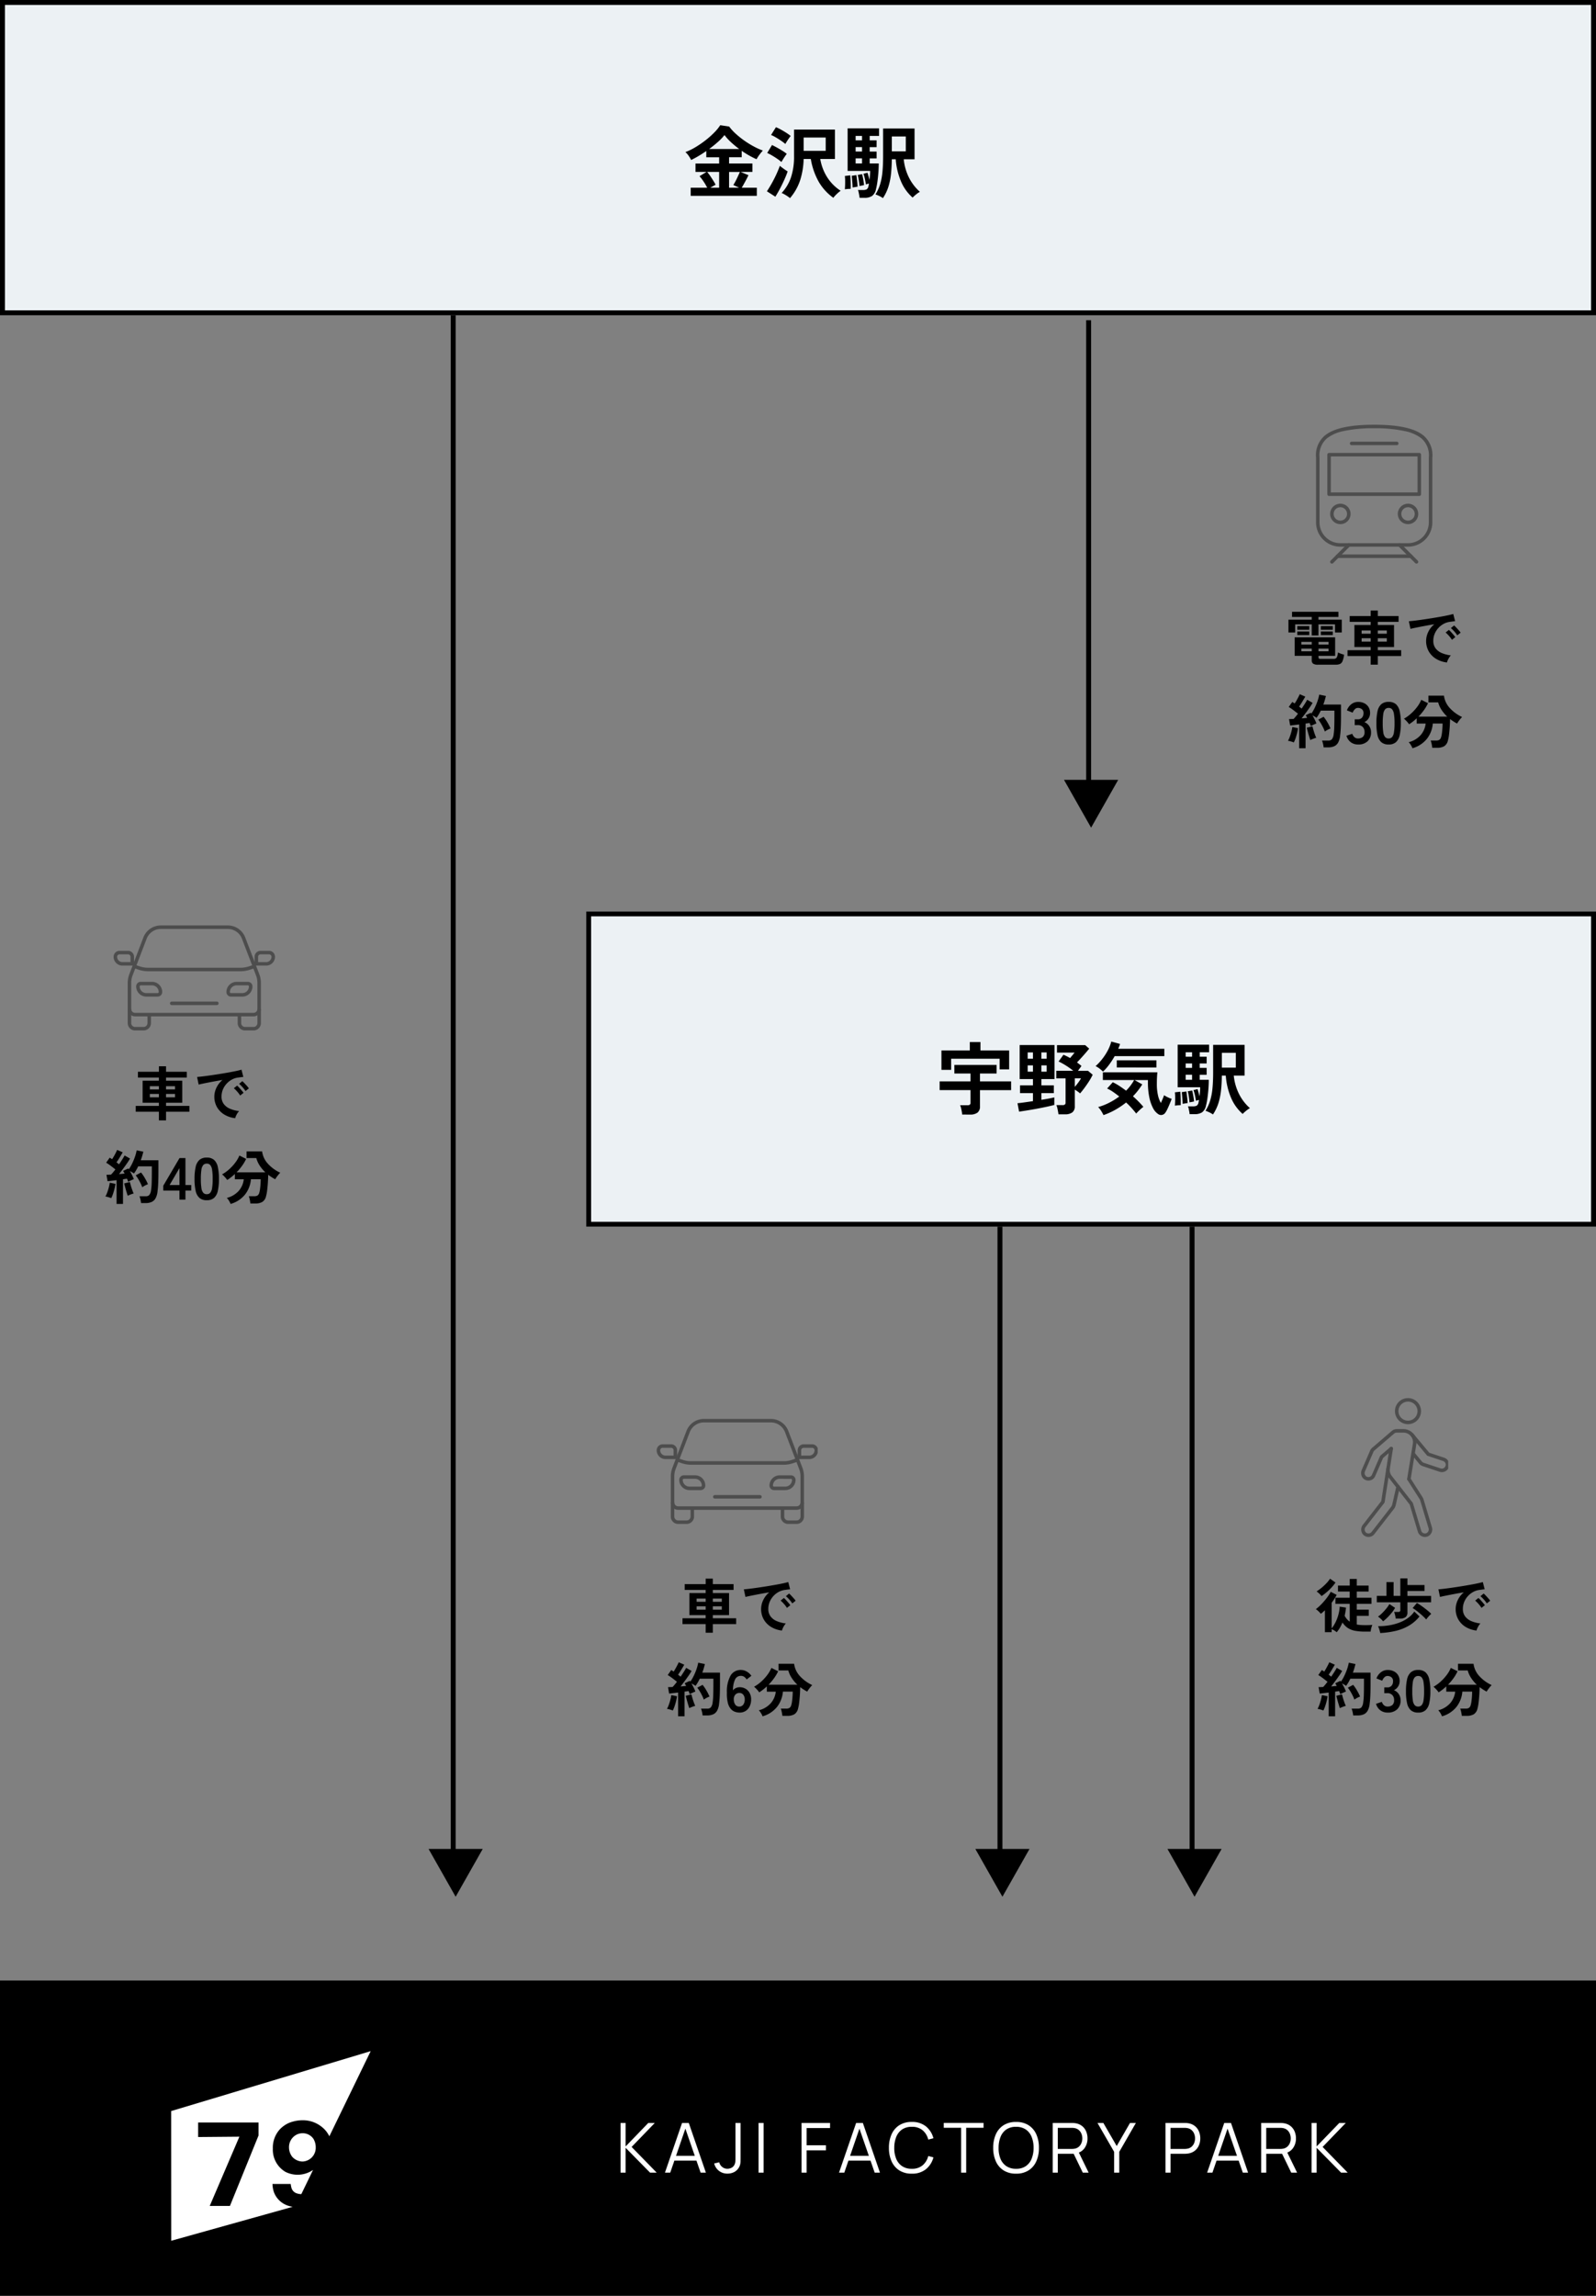 <svg xmlns="http://www.w3.org/2000/svg" xmlns:xlink="http://www.w3.org/1999/xlink" width="324" height="466" viewBox="0 0 324 466">
  <rect x="0" y="0" width="324" height="466" fill="#808080" stroke="none"/>
  <defs>
    <clipPath id="clip-path">
      <rect id="長方形_93" data-name="長方形 93" width="40.496" height="38.491" fill="#fff"/>
    </clipPath>
    <clipPath id="clip-path-2">
      <rect id="長方形_133" data-name="長方形 133" width="33" height="22" transform="translate(0 -0.178)" fill="none" stroke="#707070" stroke-width="1.25"/>
    </clipPath>
    <clipPath id="clip-path-3">
      <rect id="長方形_135" data-name="長方形 135" width="24" height="29" transform="translate(0.38)" fill="none" stroke="#707070" stroke-width="1.25"/>
    </clipPath>
    <clipPath id="clip-path-4">
      <rect id="長方形_133-2" data-name="長方形 133" width="33" height="22" transform="translate(-0.25 -0.346)" fill="none" stroke="#707070" stroke-width="1.25"/>
    </clipPath>
    <clipPath id="clip-path-5">
      <rect id="長方形_132" data-name="長方形 132" width="18" height="29" transform="translate(-0.102 -0.072)" fill="none" stroke="#707070" stroke-width="1.25"/>
    </clipPath>
  </defs>
  <g id="グループ_577" data-name="グループ 577" transform="translate(-25 -832)">
    <g id="グループ_553" data-name="グループ 553" transform="translate(0 -136)">
      <rect id="長方形_130" data-name="長方形 130" width="324" height="64" transform="translate(25 1370)"/>
      <path id="KAJI_FACTORY_PARK" data-name="KAJI FACTORY PARK" d="M.98,0V-10.08H2.007v4.76l4.6-4.76H7.924l-4.7,4.867L8.311,0H6.967L2.007-5.04V0ZM9.991,0l3.472-10.08h1.367L18.3,0H17.229L13.935-9.506h.4L11.065,0Zm1.549-2.445v-.966h5.208v.966ZM22.685.2a2.739,2.739,0,0,1-1.73-.56,2.722,2.722,0,0,1-.972-1.5L21.009-2.1a1.686,1.686,0,0,0,.588.935,1.636,1.636,0,0,0,1.078.382,1.874,1.874,0,0,0,.8-.189A1.349,1.349,0,0,0,24.1-1.6a1.692,1.692,0,0,0,.18-.656q.026-.355.026-.847V-10.08h1.036V-3.1q0,.418-.006.758a3.36,3.36,0,0,1-.072.65,2.186,2.186,0,0,1-.248.627,2.345,2.345,0,0,1-.98.952A2.937,2.937,0,0,1,22.685.2ZM28.994,0V-10.08h1.027V0Zm8.727,0V-10.08h5.787v1.027h-4.76v3.5h3.92v1.027h-3.92V0Zm7.607,0L48.8-10.08h1.367L53.639,0H52.565L49.271-9.506h.4L46.4,0Zm1.549-2.445v-.966h5.208v.966ZM60.1.21A4.6,4.6,0,0,1,57.56-.457a4.2,4.2,0,0,1-1.568-1.85,6.59,6.59,0,0,1-.533-2.732,6.59,6.59,0,0,1,.533-2.732,4.2,4.2,0,0,1,1.568-1.85A4.6,4.6,0,0,1,60.1-10.29a4.41,4.41,0,0,1,2.867.9,4.552,4.552,0,0,1,1.525,2.413l-1.05.271a3.593,3.593,0,0,0-1.153-1.9A3.3,3.3,0,0,0,60.1-9.3a3.4,3.4,0,0,0-1.968.539,3.289,3.289,0,0,0-1.182,1.5,5.9,5.9,0,0,0-.406,2.221,5.66,5.66,0,0,0,.387,2.219,3.282,3.282,0,0,0,1.191,1.5A3.432,3.432,0,0,0,60.1-.779a3.287,3.287,0,0,0,2.189-.7,3.61,3.61,0,0,0,1.153-1.892l1.05.271A4.552,4.552,0,0,1,62.968-.691,4.41,4.41,0,0,1,60.1.21ZM70.116,0V-9.1H66.593v-.985h8.073V-9.1H71.143V0ZM81.27.21a4.6,4.6,0,0,1-2.542-.667,4.2,4.2,0,0,1-1.568-1.85,6.59,6.59,0,0,1-.533-2.732,6.59,6.59,0,0,1,.533-2.732,4.2,4.2,0,0,1,1.568-1.85,4.6,4.6,0,0,1,2.542-.667,4.6,4.6,0,0,1,2.542.667,4.2,4.2,0,0,1,1.568,1.85,6.59,6.59,0,0,1,.533,2.732,6.59,6.59,0,0,1-.533,2.732,4.2,4.2,0,0,1-1.568,1.85A4.6,4.6,0,0,1,81.27.21Zm0-.989a3.38,3.38,0,0,0,1.972-.537,3.287,3.287,0,0,0,1.184-1.5,5.8,5.8,0,0,0,.4-2.221,5.786,5.786,0,0,0-.4-2.219,3.274,3.274,0,0,0-1.184-1.5A3.441,3.441,0,0,0,81.27-9.3a3.368,3.368,0,0,0-1.967.534,3.283,3.283,0,0,0-1.18,1.5,5.939,5.939,0,0,0-.4,2.224A5.655,5.655,0,0,0,78.1-2.823a3.279,3.279,0,0,0,1.189,1.5A3.452,3.452,0,0,0,81.27-.779ZM88.713,0V-10.08h3.892q.147,0,.332.01a3.051,3.051,0,0,1,.377.045,2.827,2.827,0,0,1,1.336.551,2.741,2.741,0,0,1,.834,1.082,3.557,3.557,0,0,1,.285,1.439,3.316,3.316,0,0,1-.6,1.982,2.651,2.651,0,0,1-1.722,1.06l-.355.084H89.74V0Zm6.1,0L92.829-4.1l.989-.378L96,0ZM89.74-4.811h2.837q.128,0,.3-.014a2.834,2.834,0,0,0,.329-.047,1.727,1.727,0,0,0,.849-.426,1.968,1.968,0,0,0,.5-.751,2.568,2.568,0,0,0,.162-.9,2.568,2.568,0,0,0-.162-.9,1.968,1.968,0,0,0-.5-.751,1.727,1.727,0,0,0-.849-.426,2.1,2.1,0,0,0-.329-.049q-.168-.012-.3-.012H89.74ZM101.178,0V-4.223L97.8-10.08h1.19L101.7-5.4l2.7-4.681h1.19l-3.369,5.857V0ZM111.6,0V-10.08H115.5q.147,0,.332.01a3.051,3.051,0,0,1,.377.045,2.827,2.827,0,0,1,1.336.551,2.741,2.741,0,0,1,.834,1.082,3.557,3.557,0,0,1,.285,1.439,3.544,3.544,0,0,1-.286,1.438,2.751,2.751,0,0,1-.835,1.082,2.824,2.824,0,0,1-1.333.551q-.191.028-.378.042t-.331.014H112.63V0Zm1.027-4.811h2.837q.128,0,.3-.014a2.834,2.834,0,0,0,.329-.047,1.727,1.727,0,0,0,.849-.426,1.968,1.968,0,0,0,.5-.751,2.568,2.568,0,0,0,.162-.9,2.568,2.568,0,0,0-.162-.9,1.968,1.968,0,0,0-.5-.751,1.727,1.727,0,0,0-.849-.426,2.1,2.1,0,0,0-.329-.049q-.168-.012-.3-.012H112.63ZM120.059,0l3.472-10.08H124.9L128.37,0H127.3L124-9.506h.4L121.132,0Zm1.549-2.445v-.966h5.208v.966ZM131.03,0V-10.08h3.892q.147,0,.333.01a3.051,3.051,0,0,1,.377.045,2.827,2.827,0,0,1,1.336.551,2.741,2.741,0,0,1,.834,1.082,3.557,3.557,0,0,1,.285,1.439,3.316,3.316,0,0,1-.6,1.982,2.651,2.651,0,0,1-1.722,1.06l-.355.084h-3.351V0Zm6.1,0-1.988-4.1.989-.378L138.32,0Zm-5.077-4.811h2.837q.128,0,.3-.014a2.833,2.833,0,0,0,.329-.047,1.727,1.727,0,0,0,.849-.426,1.968,1.968,0,0,0,.5-.751,2.568,2.568,0,0,0,.162-.9,2.568,2.568,0,0,0-.162-.9,1.968,1.968,0,0,0-.5-.751,1.727,1.727,0,0,0-.849-.426,2.1,2.1,0,0,0-.329-.049q-.168-.012-.3-.012h-2.837ZM141.26,0V-10.08h1.027v4.76l4.6-4.76H148.2l-4.7,4.867L148.591,0h-1.344l-4.961-5.04V0Z" transform="translate(150 1409)" fill="#fff"/>
      <g id="グループ_300" data-name="グループ 300" transform="translate(59.752 1384.34)" clip-path="url(#clip-path)">
        <path id="パス_250" data-name="パス 250" d="M0,12.163.012,38.491,24.654,31.6c-.181-.034-.369-.074-.563-.127a4.566,4.566,0,0,1-3.239-2.855,5.687,5.687,0,0,1-.288-1.656h3.7a4.907,4.907,0,0,0,.144.768,1.648,1.648,0,0,0,.984,1.1,2.809,2.809,0,0,0,1.028.192l2.38-4.91a5.527,5.527,0,0,1-5.595.4,5.215,5.215,0,0,1-2.568-4.727,5.524,5.524,0,0,1,1.44-3.936,5.82,5.82,0,0,1,1.656-1.2,6.551,6.551,0,0,1,1.2-.408,7.194,7.194,0,0,1,1.7-.216,6.127,6.127,0,0,1,4.751,2.135,5.49,5.49,0,0,1,.723,1.126L40.5,0Zm17.731,4.96-5.807,14.3h-4.1l6.023-14.061-8.375.072V14.482H17.731Zm11.111.624a3.256,3.256,0,0,1,.5,1.776,2.783,2.783,0,0,1-2.688,2.88,2.862,2.862,0,0,1-2.063-.936,3.143,3.143,0,0,1-.672-1.9,2.849,2.849,0,0,1,1.488-2.591,2.708,2.708,0,0,1,1.2-.312,2.642,2.642,0,0,1,2.232,1.08" fill="#fff"/>
      </g>
    </g>
    <g id="グループ_555" data-name="グループ 555" transform="translate(0 32)">
      <rect id="長方形_138" data-name="長方形 138" width="324" height="64" transform="translate(25 800)" fill="#ecf1f4"/>
      <path id="長方形_138_-_アウトライン" data-name="長方形 138 - アウトライン" d="M1,1V63H323V1H1M0,0H324V64H0Z" transform="translate(25 800)"/>
      <path id="金沢駅" d="M1.216.752V-.9H4.56a10.656,10.656,0,0,0-.72-1.24,9.89,9.89,0,0,0-.832-1.1L4.432-4.1H2.192V-5.808h4.8V-7.072H4.384v-1.28q-.8.56-1.6,1.032t-1.472.792a7.58,7.58,0,0,0-.488-.816,3.953,3.953,0,0,0-.68-.784,12.426,12.426,0,0,0,2.048-1,20.041,20.041,0,0,0,2.04-1.4A17.831,17.831,0,0,0,6-12.1a9.121,9.121,0,0,0,1.216-1.488l1.808.272a9.884,9.884,0,0,0,1.376,1.5,18.252,18.252,0,0,0,1.752,1.392,18.355,18.355,0,0,0,1.9,1.168,13.7,13.7,0,0,0,1.808.816q-.3.336-.648.792a8.631,8.631,0,0,0-.632.968,17.8,17.8,0,0,1-3.008-1.712v1.312H9.008v1.264h4.736V-4.1H11.36l1.584.656q-.3.64-.672,1.32T11.584-.9H14.64V.752Zm3.744-9.5h6.112a21.109,21.109,0,0,1-1.664-1.376A10.331,10.331,0,0,1,8.08-11.584,10.745,10.745,0,0,1,6.752-10.2Q5.92-9.456,4.96-8.752ZM9.008-.9H11.04L9.872-1.44q.224-.352.472-.832t.472-.968q.224-.488.384-.856H9.008ZM5.2-.9H6.992V-4.1H4.56a8.934,8.934,0,0,1,.624.824q.32.472.616.944t.472.824ZM21.376,1.216a4.512,4.512,0,0,0-.5-.376q-.32-.216-.648-.4A3.782,3.782,0,0,0,19.68.176a8.762,8.762,0,0,0,1.9-3.192,13.181,13.181,0,0,0,.616-4.232V-12.7h8.3v5.968H27.52A9.947,9.947,0,0,0,28.84-3.16,9.1,9.1,0,0,0,31.664-.272a4.132,4.132,0,0,0-.512.392q-.3.264-.568.544a4.368,4.368,0,0,0-.408.488,10.448,10.448,0,0,1-2.928-3.184,14.087,14.087,0,0,1-1.648-4.7H24.144a15.355,15.355,0,0,1-.7,4.288A10.682,10.682,0,0,1,21.376,1.216Zm2.768-9.6h4.48v-2.7h-4.48ZM18.4.928l-1.712-1.1q.336-.5.72-1.152T18.16-2.7q.368-.72.664-1.408t.488-1.232q.208.176.5.392t.584.416q.3.2.5.328-.176.544-.472,1.232t-.648,1.408q-.352.72-.712,1.368T18.4.928Zm1.232-7.04a7.321,7.321,0,0,0-.8-.624q-.528-.368-1.1-.7a8.5,8.5,0,0,0-.984-.512l.976-1.616q.464.224,1.016.528t1.08.632a8.252,8.252,0,0,1,.9.632q-.128.16-.352.488t-.432.664Q19.728-6.288,19.632-6.112Zm.8-3.664a9.146,9.146,0,0,0-.816-.624q-.528-.368-1.1-.7a6.788,6.788,0,0,0-.984-.5l.992-1.584a9.834,9.834,0,0,1,1.024.5q.592.328,1.136.68a7.112,7.112,0,0,1,.832.608,5.514,5.514,0,0,0-.352.464q-.224.32-.432.648T20.432-9.776ZM40.24,1.216A4.5,4.5,0,0,0,39.5.784a7.136,7.136,0,0,0-.776-.32,8.458,8.458,0,0,0,.944-2.056,12.741,12.741,0,0,0,.472-2.488q.136-1.392.136-3.2v-5.632h6.384v6.24H44.464a10.665,10.665,0,0,0,1.08,3.752,9.579,9.579,0,0,0,2.2,2.856,4.782,4.782,0,0,0-.776.536,7.474,7.474,0,0,0-.7.632,8.958,8.958,0,0,1-2.336-3.232,13.932,13.932,0,0,1-1.088-4.544h-.8q-.016,1.552-.16,2.936A13.45,13.45,0,0,1,41.36-1.12,9.049,9.049,0,0,1,40.24,1.216ZM35.5,1.152q-.016-.208-.072-.52t-.12-.608a2.007,2.007,0,0,0-.144-.456h1.024a1.688,1.688,0,0,0,.736-.128.951.951,0,0,0,.384-.672q.048-.192.1-.512-.16.048-.352.1a2.379,2.379,0,0,0-.272.08q-.064-.464-.2-1.1a7.9,7.9,0,0,0-.3-1.064l.832-.208q.08.256.192.664t.208.808q.048-.464.088-.944t.04-.9H33.072v-8.64h6.384v1.536h-1.9v.9H38.96v1.376H37.552v.9H38.96v1.392H37.552v1.024h1.84q0,.944-.08,1.92t-.2,1.832a12.865,12.865,0,0,1-.28,1.464A2.251,2.251,0,0,1,38.024.784a2.7,2.7,0,0,1-1.512.368Zm6.544-9.44H44.88V-11.3H42.048ZM32.512-.576q.032-.352.048-.848t.008-1a7.333,7.333,0,0,0-.056-.856l1.1-.128q.032.32.056.824T33.7-1.568q.008.512-.008.9-.256,0-.584.024A5.979,5.979,0,0,0,32.512-.576ZM34.08-.944q0-.288-.032-.752t-.072-.92q-.04-.456-.072-.7l.944-.144q.048.3.1.736t.1.872A7.043,7.043,0,0,1,35.1-1.1q-.16.016-.5.072Zm1.392-.288q-.016-.32-.072-.744t-.128-.84a5.443,5.443,0,0,0-.152-.672l.9-.16q.08.288.16.7t.144.824q.064.408.08.7l-.272.056q-.192.04-.384.072A1.467,1.467,0,0,0,35.472-1.232ZM34.7-5.824H36V-6.848H34.7Zm0-2.416H36v-.9H34.7Zm0-2.272H36v-.9H34.7Z" transform="translate(164 839)"/>
    </g>
    <g id="グループ_554" data-name="グループ 554" transform="translate(119 -40)">
      <rect id="長方形_139" data-name="長方形 139" width="205" height="64" transform="translate(25 1057)" fill="#ecf1f4"/>
      <path id="長方形_139_-_アウトライン" data-name="長方形 139 - アウトライン" d="M1,1V63H204V1H1M0,0H205V64H0Z" transform="translate(25 1057)"/>
      <path id="宇野気駅" d="M5.328,1.232a5.6,5.6,0,0,0-.08-.616Q5.184.256,5.1-.1a3.27,3.27,0,0,0-.184-.56H6.4a.794.794,0,0,0,.48-.112.5.5,0,0,0,.144-.416V-3.728H.752V-5.5H7.024V-7.1H3.744V-8.848H12.32V-7.1H8.944v1.6h6.32v1.776H8.944v3.28a1.548,1.548,0,0,1-.5,1.28,2.428,2.428,0,0,1-1.536.4ZM1.12-7.84v-3.936H6.88v-1.712H9.04v1.712h5.824v3.84H12.928V-10.1H3.088V-7.84ZM16.88.64l-.32-1.712q.464-.032,1.312-.152T19.7-1.488V-3.12H17.072V-4.7H19.7V-5.968h-2.7V-12.88h7.072v6.912H21.408V-4.7h2.528V-3.12H21.408v1.36q.848-.128,1.552-.264t1.072-.232V-.72q-.7.192-1.68.4t-2.024.4q-1.048.192-1.96.336T16.88.64Zm8,.544q-.032-.256-.1-.616t-.144-.7a2.94,2.94,0,0,0-.176-.552h1.248A.761.761,0,0,0,26.176-.8a.5.5,0,0,0,.144-.416v-4.9H24.432V-7.648h3.456A15.124,15.124,0,0,0,26.4-8.712a12.742,12.742,0,0,0-1.5-.824l.992-1.376q.32.144.664.312t.68.36q.224-.256.464-.552l.448-.552H24.576v-1.52H30.3l.816.72q-.32.4-.752.9t-.88.992q-.448.5-.848.9.48.352.912.72l-.72.992H30.88l.944.784a11.02,11.02,0,0,1-.72,1.3q-.448.7-.936,1.36t-.9,1.136a5.214,5.214,0,0,0-.5-.392q-.3-.216-.576-.376V-.48a1.512,1.512,0,0,1-.5,1.272,2.439,2.439,0,0,1-1.512.392ZM18.624-7.472H19.7v-1.28H18.624Zm2.784,0H22.48v-1.28H21.408ZM18.624-10.1H19.7v-1.28H18.624Zm2.784,0H22.48v-1.28H21.408Zm6.784,5.712q.368-.416.72-.9a7.67,7.67,0,0,0,.544-.832H28.192Zm5.824,5.728A7.539,7.539,0,0,0,33.56.52a4.056,4.056,0,0,0-.632-.808,11.977,11.977,0,0,0,2.248-.88,14.246,14.246,0,0,0,2.04-1.264q-.64-.512-1.272-.944a7.092,7.092,0,0,0-1.192-.672L35.9-5.328a10.339,10.339,0,0,1,1.336.752q.68.448,1.368.96a9.515,9.515,0,0,0,1.632-2.16H33.888V-7.344H44.96q-.048.416-.08,1.032t-.032,1.336a10.291,10.291,0,0,0,.216,2.24,5.651,5.651,0,0,0,.6,1.616q.224-.48.408-.928T46.32-2.7a3.12,3.12,0,0,0,.408.256q.264.144.576.28a3.974,3.974,0,0,0,.552.2q-.08.256-.24.648T47.272-.5q-.184.424-.36.776a3.671,3.671,0,0,1-.32.544,1.057,1.057,0,0,1-.664.48,1.013,1.013,0,0,1-.728-.112,3.175,3.175,0,0,1-1.144-1.3A8.227,8.227,0,0,1,43.3-2.36a14.834,14.834,0,0,1-.264-2.9v-.512H40.32l1.568.88A13.611,13.611,0,0,1,40-2.48q.608.544,1.144,1.088t.968,1.056q-.368.288-.768.664t-.688.7Q40.3.56,39.776-.032T38.608-1.216A16.326,16.326,0,0,1,36.4.272,14.348,14.348,0,0,1,34.016,1.344Zm-.1-8.832q-.3-.288-.672-.584a4.312,4.312,0,0,0-.832-.52,10.878,10.878,0,0,0,1.36-1.464A11.54,11.54,0,0,0,34.9-11.8a8.468,8.468,0,0,0,.7-1.784l1.776.48a4.727,4.727,0,0,1-.16.488q-.1.248-.208.5h9.36v1.488H36.288a16.579,16.579,0,0,1-1.1,1.7A10.205,10.205,0,0,1,33.92-7.488Zm2.8-.832V-9.776h8.048V-8.32ZM56.24,1.216A4.5,4.5,0,0,0,55.5.784a7.136,7.136,0,0,0-.776-.32,8.458,8.458,0,0,0,.944-2.056,12.741,12.741,0,0,0,.472-2.488q.136-1.392.136-3.2v-5.632h6.384v6.24H60.464a10.665,10.665,0,0,0,1.08,3.752,9.579,9.579,0,0,0,2.2,2.856,4.782,4.782,0,0,0-.776.536,7.474,7.474,0,0,0-.7.632,8.958,8.958,0,0,1-2.336-3.232,13.932,13.932,0,0,1-1.088-4.544h-.8q-.016,1.552-.16,2.936A13.45,13.45,0,0,1,57.36-1.12,9.049,9.049,0,0,1,56.24,1.216ZM51.5,1.152q-.016-.208-.072-.52t-.12-.608a2.007,2.007,0,0,0-.144-.456h1.024a1.688,1.688,0,0,0,.736-.128.951.951,0,0,0,.384-.672q.048-.192.1-.512-.16.048-.352.1a2.379,2.379,0,0,0-.272.08q-.064-.464-.2-1.1a7.9,7.9,0,0,0-.3-1.064l.832-.208q.08.256.192.664t.208.808q.048-.464.088-.944t.04-.9H49.072v-8.64h6.384v1.536h-1.9v.9H54.96v1.376H53.552v.9H54.96v1.392H53.552v1.024h1.84q0,.944-.08,1.92t-.2,1.832a12.865,12.865,0,0,1-.28,1.464A2.251,2.251,0,0,1,54.024.784a2.7,2.7,0,0,1-1.512.368Zm6.544-9.44H60.88V-11.3H58.048ZM48.512-.576q.032-.352.048-.848t.008-1a7.333,7.333,0,0,0-.056-.856l1.1-.128q.032.32.056.824T49.7-1.568q.008.512-.008.9-.256,0-.584.024A5.979,5.979,0,0,0,48.512-.576ZM50.08-.944q0-.288-.032-.752t-.072-.92q-.04-.456-.072-.7l.944-.144q.048.3.1.736t.1.872A7.043,7.043,0,0,1,51.1-1.1q-.16.016-.5.072Zm1.392-.288q-.016-.32-.072-.744t-.128-.84a5.443,5.443,0,0,0-.152-.672l.9-.16q.08.288.16.7t.144.824q.064.408.08.7l-.272.056q-.192.04-.384.072A1.467,1.467,0,0,0,51.472-1.232ZM50.7-5.824H52V-6.848H50.7Zm0-2.416H52v-.9H50.7Zm0-2.272H52v-.9H50.7Z" transform="translate(96 1097)"/>
    </g>
    <g id="グループ_556" data-name="グループ 556" transform="translate(-13143 14010) rotate(90)">
      <path id="多角形_1" data-name="多角形 1" d="M5.5,0,11,9.706H0Z" transform="translate(-12793 -13266) rotate(90)"/>
      <path id="線_143" data-name="線 143" d="M316,.5H0v-1H316Z" transform="translate(-13114 -13260)"/>
    </g>
    <g id="グループ_557" data-name="グループ 557" transform="translate(-13014 13793) rotate(90)">
      <path id="多角形_1-2" data-name="多角形 1" d="M5.5,0,11,9.706H0Z" transform="translate(-12793 -13266) rotate(90)"/>
      <path id="線_143-2" data-name="線 143" d="M98,.5H0v-1H98Z" transform="translate(-12896 -13260)"/>
    </g>
    <g id="グループ_558" data-name="グループ 558" transform="translate(-13032 14010) rotate(90)">
      <path id="多角形_1-3" data-name="多角形 1" d="M5.5,0,11,9.706H0Z" transform="translate(-12793 -13266) rotate(90)"/>
      <path id="線_143-3" data-name="線 143" d="M131,.5H0v-1H131Z" transform="translate(-12929 -13260)"/>
    </g>
    <g id="グループ_559" data-name="グループ 559" transform="translate(-12993 14010) rotate(90)">
      <path id="多角形_1-4" data-name="多角形 1" d="M5.5,0,11,9.706H0Z" transform="translate(-12793 -13266) rotate(90)"/>
      <path id="線_143-4" data-name="線 143" d="M131,.5H0v-1H131Z" transform="translate(-12929 -13260)"/>
    </g>
    <g id="グループ_564" data-name="グループ 564" transform="translate(9 15.5)">
      <g id="グループ_560" data-name="グループ 560" transform="translate(-87 114)">
        <g id="グループ">
          <path id="パス_287" data-name="パス 287" d="M5.256.912V-.84H.552V-2.028h4.7v-.636h-3.3V-7.14h3.3v-.636H1V-8.952h4.26v-1.116H6.708v1.116H10.92v1.176H6.708v.636H10v4.476H6.708v.636h4.74V-.84H6.708V.912ZM3.42-3.768H5.256v-.684H3.42Zm3.288,0H8.532v-.684H6.708ZM3.42-5.364H5.256v-.66H3.42Zm3.288,0H8.532v-.66H6.708ZM20.748.468A5.343,5.343,0,0,1,18.54-.264a4.225,4.225,0,0,1-1.494-1.524,4.233,4.233,0,0,1-.534-2.136,4.2,4.2,0,0,1,.414-1.764,4.578,4.578,0,0,1,1.242-1.6q-.96.156-1.914.336t-1.728.336q-.774.156-1.194.264L13.008-7.9q.4-.024,1.1-.108t1.584-.21q.882-.126,1.824-.276T19.338-8.8q.882-.156,1.584-.306t1.1-.27L22.4-7.908q-.192.012-.462.048l-.606.084a3.584,3.584,0,0,0-1.26.408A4.09,4.09,0,0,0,19-6.528a4.011,4.011,0,0,0-.75,1.176,3.664,3.664,0,0,0-.276,1.428,2.455,2.455,0,0,0,.468,1.536,3.07,3.07,0,0,0,1.278.954,6.69,6.69,0,0,0,1.818.462,2.507,2.507,0,0,0-.348.45,4.426,4.426,0,0,0-.288.54A2.248,2.248,0,0,0,20.748.468ZM22.836-5.04a5.516,5.516,0,0,0-.606-.792,6.206,6.206,0,0,0-.69-.672l.648-.54a4.4,4.4,0,0,1,.438.42q.258.276.51.558a4.144,4.144,0,0,1,.384.486Zm-1.08.912a5.355,5.355,0,0,0-.6-.8,6.858,6.858,0,0,0-.684-.684l.66-.528a4.031,4.031,0,0,1,.432.42q.252.276.5.564a6.1,6.1,0,0,1,.378.48Z" transform="translate(130 929)"/>
          <path id="パス_288" data-name="パス 288" d="M2.64.876V-3.948q-.516.06-1,.12t-.828.084L.588-5.04q.192,0,.432-.012l.5-.024q.192-.2.42-.474T2.4-6.132Q2-6.456,1.494-6.84A11.64,11.64,0,0,0,.528-7.5l.72-1.02q.108.072.234.15l.258.162q.18-.276.378-.624t.372-.69q.174-.342.27-.57L3.888-9.6q-.288.5-.624,1.056t-.636.972q.144.108.276.21t.24.2q.36-.528.666-1.008t.462-.792l1.1.624q-.24.432-.618.978t-.8,1.11q-.42.564-.816,1.068.312-.024.6-.054l.528-.054a3.213,3.213,0,0,0-.15-.288l-.15-.252,1.044-.492a.433.433,0,0,0,.054.084.433.433,0,0,1,.054.084,8.193,8.193,0,0,0,.708-1.218A12.207,12.207,0,0,0,6.39-8.748a8.458,8.458,0,0,0,.33-1.26l1.356.276q-.1.408-.228.852t-.3.888h3.588v2.076q0,1.044-.018,1.8T11.064-2.8q-.036.564-.1,1.044a3.758,3.758,0,0,1-.4,1.47,1.74,1.74,0,0,1-.8.756A2.919,2.919,0,0,1,8.568.7h-.96a5,5,0,0,0-.12-.714,4.076,4.076,0,0,0-.2-.666h1.26a.978.978,0,0,0,.72-.24,1.935,1.935,0,0,0,.372-.984,12.462,12.462,0,0,0,.126-1.434Q9.8-4.284,9.8-5.916v-.84H7.032q-.192.4-.408.768a6.349,6.349,0,0,1-.456.684,3.564,3.564,0,0,0-.384-.252q-.228-.132-.444-.24.24.408.462.852a6.665,6.665,0,0,1,.342.792q-.228.084-.576.246A5.82,5.82,0,0,0,5-3.612l-.108-.3q-.06-.168-.132-.336l-.384.054-.432.066v5ZM1.56-.3A6.005,6.005,0,0,0,.972-.5a3.321,3.321,0,0,0-.6-.132,4.965,4.965,0,0,0,.372-.816q.18-.492.318-1.02a8.409,8.409,0,0,0,.2-.96L2.412-3.2a7.555,7.555,0,0,1-.186.984q-.138.552-.312,1.062A6.365,6.365,0,0,1,1.56-.3Zm6.3-2.208a7.709,7.709,0,0,0-.354-.822q-.222-.45-.48-.876a6.846,6.846,0,0,0-.5-.726l1.08-.576a8.544,8.544,0,0,1,.78,1.14,10.554,10.554,0,0,1,.624,1.236,5,5,0,0,0-.606.276A3.251,3.251,0,0,0,7.86-2.508ZM4.908-.78q-.108-.312-.252-.786t-.27-.948q-.126-.474-.2-.774L5.34-3.576q.072.3.2.744t.288.882a7.652,7.652,0,0,0,.288.714,2.189,2.189,0,0,0-.39.108q-.234.084-.456.174A2.905,2.905,0,0,0,4.908-.78Zm10.5.78V-1.836H12.12V-2.82l3.3-5.616h1.2v5.472H17.8v1.128H16.62V0Zm-2-2.964h2V-6.4ZM20.952.12a2.18,2.18,0,0,1-1.5-.48A2.67,2.67,0,0,1,18.69-1.8a10.885,10.885,0,0,1-.222-2.4,10.969,10.969,0,0,1,.222-2.406,2.675,2.675,0,0,1,.762-1.446,2.18,2.18,0,0,1,1.5-.48,2.157,2.157,0,0,1,1.494.48A2.7,2.7,0,0,1,23.2-6.606,10.969,10.969,0,0,1,23.424-4.2,10.885,10.885,0,0,1,23.2-1.8a2.692,2.692,0,0,1-.756,1.44A2.157,2.157,0,0,1,20.952.12Zm0-1.224a.9.9,0,0,0,.7-.282,1.927,1.927,0,0,0,.378-.954,11.165,11.165,0,0,0,.12-1.86,11.26,11.26,0,0,0-.12-1.872,1.927,1.927,0,0,0-.378-.954.9.9,0,0,0-.7-.282.923.923,0,0,0-.708.282,1.855,1.855,0,0,0-.378.954A11.843,11.843,0,0,0,19.752-4.2a11.742,11.742,0,0,0,.114,1.86,1.855,1.855,0,0,0,.378.954A.923.923,0,0,0,20.952-1.1ZM25.788.876a3.748,3.748,0,0,0-.306-.618,2.758,2.758,0,0,0-.462-.606,4.786,4.786,0,0,0,2.424-1.434,4.263,4.263,0,0,0,1.02-2.346H26.652V-5.2q-.384.36-.774.666a8.89,8.89,0,0,1-.774.546,4.732,4.732,0,0,0-.462-.576,5.781,5.781,0,0,0-.582-.564A7.609,7.609,0,0,0,25.434-6.1a9.4,9.4,0,0,0,1.26-1.35,6.647,6.647,0,0,0,.882-1.5l1.368.684A8.435,8.435,0,0,1,28.1-6.84a10.725,10.725,0,0,1-1.1,1.3h5.844A7.71,7.71,0,0,1,31.71-6.888a5.183,5.183,0,0,1-.7-1.548h-1.98V-9.792h3.156a4.532,4.532,0,0,0,1.14,2.466A7.838,7.838,0,0,0,35.868-5.46a4.136,4.136,0,0,0-.366.4q-.2.24-.372.486a5.139,5.139,0,0,0-.282.438q-.372-.192-.726-.42t-.7-.492q-.012.756-.066,1.59T33.21-1.89A7.857,7.857,0,0,1,32.988-.7a1.831,1.831,0,0,1-.762,1.17,2.847,2.847,0,0,1-1.458.318h-.96q-.024-.2-.072-.486t-.114-.552a2.872,2.872,0,0,0-.138-.438h1.068a1.324,1.324,0,0,0,.7-.144,1,1,0,0,0,.354-.552,4.764,4.764,0,0,0,.162-.8q.066-.5.1-1.032t.036-.918H29.916a5.791,5.791,0,0,1-1.17,3.066A5.771,5.771,0,0,1,25.788.876Z" transform="translate(124.024 946)"/>
        </g>
      </g>
      <g id="グループ_496" data-name="グループ 496" transform="translate(39 1004.178)">
        <g id="グループ_495" data-name="グループ 495" clip-path="url(#clip-path-2)">
          <path id="パス_287-2" data-name="パス 287" d="M30.917,18.834H6.877a1.5,1.5,0,0,1-1.5-1.5v-5.3a4.924,4.924,0,0,1,.3-1.681v-.006L8.56,2.809A3.793,3.793,0,0,1,12.1.375H25.693a3.793,3.793,0,0,1,3.541,2.434l2.888,7.533v.006a4.924,4.924,0,0,1,.295,1.681v5.3a1.5,1.5,0,0,1-1.5,1.505ZM6.342,10.6a4.211,4.211,0,0,0-.252,1.43v5.3a.788.788,0,0,0,.787.787h24.04a.788.788,0,0,0,.787-.787v-5.3a4.211,4.211,0,0,0-.251-1.434l-2.886-7.53A3.077,3.077,0,0,0,25.693,1.09H12.1A3.077,3.077,0,0,0,9.228,3.066Z" transform="translate(-2.452 -0.208)" fill="#4d4d4d"/>
          <path id="パス_288-2" data-name="パス 288" d="M8.6,34.364H6.877a1.5,1.5,0,0,1-1.5-1.5V30H6.09v2.862a.788.788,0,0,0,.787.787H8.6a.788.788,0,0,0,.787-.787V31.145H10.1v1.717a1.5,1.5,0,0,1-1.5,1.5Z" transform="translate(-2.452 -12.877)" fill="#4d4d4d"/>
          <path id="パス_289" data-name="パス 289" d="M47.6,34.364H45.877a1.5,1.5,0,0,1-1.5-1.5V31.145h.715v1.717a.788.788,0,0,0,.787.787H47.6a.788.788,0,0,0,.787-.787V30H49.1v2.862a1.5,1.5,0,0,1-1.5,1.5Z" transform="translate(-19.13 -12.877)" fill="#4d4d4d"/>
          <path id="パス_290" data-name="パス 290" d="M29.126,15.663H10.379a6.072,6.072,0,0,1-1.924-.312l-.836-.279a.358.358,0,1,1,.226-.679l.836.279a5.357,5.357,0,0,0,1.7.275H29.126a5.35,5.35,0,0,0,1.7-.275l.836-.279a.358.358,0,0,1,.226.679l-.836.279A6.065,6.065,0,0,1,29.126,15.663Z" transform="translate(-3.307 -6.195)" fill="#4d4d4d"/>
          <path id="パス_291" data-name="パス 291" d="M12.739,23.38H10.45A2.077,2.077,0,0,1,8.375,21.3a.931.931,0,0,1,.93-.93h2.289a2.077,2.077,0,0,1,2.075,2.075.931.931,0,0,1-.93.93ZM9.305,21.09a.215.215,0,0,0-.215.215,1.361,1.361,0,0,0,1.359,1.359h2.289a.215.215,0,0,0,.215-.215,1.361,1.361,0,0,0-1.359-1.359Z" transform="translate(-3.735 -8.761)" fill="#4d4d4d"/>
          <path id="線_147" data-name="線 147" d="M8.891.09H-.267A.358.358,0,0,1-.625-.267.358.358,0,0,1-.267-.625H8.891a.358.358,0,0,1,.358.358A.358.358,0,0,1,8.891.09Z" transform="translate(12.134 16.246)" fill="#4d4d4d"/>
          <path id="パス_292" data-name="パス 292" d="M43.6,23.38h-2.29a.931.931,0,0,1-.93-.93,2.077,2.077,0,0,1,2.075-2.075h2.289a.931.931,0,0,1,.93.93,2.077,2.077,0,0,1-2.074,2.075ZM42.45,21.09a1.361,1.361,0,0,0-1.36,1.36.215.215,0,0,0,.215.215h2.289a1.361,1.361,0,0,0,1.359-1.359.215.215,0,0,0-.215-.215Z" transform="translate(-17.419 -8.761)" fill="#4d4d4d"/>
          <path id="パス_293" data-name="パス 293" d="M4.525,12.38H2.164A1.791,1.791,0,0,1,.375,10.591,1.218,1.218,0,0,1,1.591,9.375H3.308a1.218,1.218,0,0,1,1.216,1.216ZM1.591,10.09a.5.5,0,0,0-.5.5,1.074,1.074,0,0,0,1.073,1.073H3.809V10.591a.5.5,0,0,0-.5-.5Z" transform="translate(-0.314 -4.057)" fill="#4d4d4d"/>
          <path id="パス_294" data-name="パス 294" d="M52.736,12.38H50.375V10.591a1.218,1.218,0,0,1,1.216-1.216h1.717a1.218,1.218,0,0,1,1.216,1.216,1.791,1.791,0,0,1-1.788,1.789Zm-1.646-.715h1.646a1.074,1.074,0,0,0,1.073-1.073.5.5,0,0,0-.5-.5H51.591a.5.5,0,0,0-.5.5Z" transform="translate(-21.695 -4.057)" fill="#4d4d4d"/>
        </g>
      </g>
    </g>
    <g id="グループ_563" data-name="グループ 563" transform="translate(0 6)">
      <g id="グループ-2" data-name="グループ">
        <path id="パス_289-2" data-name="パス 289" d="M6.564.924A1.727,1.727,0,0,1,5.58.714a.8.8,0,0,1-.288-.69v-.9H1.824V-4.632h8.22V-.876H6.672v.312a.3.3,0,0,0,.078.228.545.545,0,0,0,.342.072h2.64a.692.692,0,0,0,.63-.27,2.563,2.563,0,0,0,.246-1.038,4.221,4.221,0,0,0,.6.258,5.752,5.752,0,0,0,.648.2A5.044,5.044,0,0,1,11.538.21,1.043,1.043,0,0,1,11,.786a2.416,2.416,0,0,1-.9.138ZM5.292-5.016V-7.272H1.932v1.656H.564v-2.6H5.292v-.552h-4V-9.816h9.42v1.044H6.66v.552h4.728v2.6H10.02V-7.272H6.66v2.256ZM2.364-6.168v-.744H4.788v.744Zm4.776,0v-.744H9.564v.744ZM2.364-5.088V-5.82H4.788v.732Zm4.776,0V-5.82H9.564v.732ZM3.18-1.8H5.292v-.54H3.18Zm0-1.368H5.292v-.54H3.18ZM6.672-1.8H8.7v-.54H6.672Zm0-1.368H8.7v-.54H6.672ZM17.256.912V-.84h-4.7V-2.028h4.7v-.636h-3.3V-7.14h3.3v-.636H13V-8.952h4.26v-1.116h1.452v1.116H22.92v1.176H18.708v.636H22v4.476H18.708v.636h4.74V-.84h-4.74V.912ZM15.42-3.768h1.836v-.684H15.42Zm3.288,0h1.824v-.684H18.708Zm-3.288-1.6h1.836v-.66H15.42Zm3.288,0h1.824v-.66H18.708ZM32.748.468A5.343,5.343,0,0,1,30.54-.264a4.225,4.225,0,0,1-1.494-1.524,4.233,4.233,0,0,1-.534-2.136,4.2,4.2,0,0,1,.414-1.764,4.578,4.578,0,0,1,1.242-1.6q-.96.156-1.914.336t-1.728.336q-.774.156-1.194.264L25.008-7.9q.4-.024,1.1-.108t1.584-.21q.882-.126,1.824-.276T31.338-8.8q.882-.156,1.584-.306t1.1-.27L34.4-7.908q-.192.012-.462.048l-.606.084a3.584,3.584,0,0,0-1.26.408A4.09,4.09,0,0,0,31-6.528a4.011,4.011,0,0,0-.75,1.176,3.664,3.664,0,0,0-.276,1.428,2.455,2.455,0,0,0,.468,1.536,3.07,3.07,0,0,0,1.278.954,6.69,6.69,0,0,0,1.818.462,2.507,2.507,0,0,0-.348.45,4.426,4.426,0,0,0-.288.54A2.248,2.248,0,0,0,32.748.468ZM34.836-5.04a5.515,5.515,0,0,0-.606-.792,6.207,6.207,0,0,0-.69-.672l.648-.54a4.4,4.4,0,0,1,.438.42q.258.276.51.558a4.144,4.144,0,0,1,.384.486Zm-1.08.912a5.355,5.355,0,0,0-.6-.8,6.857,6.857,0,0,0-.684-.684l.66-.528a4.031,4.031,0,0,1,.432.42q.252.276.5.564a6.1,6.1,0,0,1,.378.48Z" transform="translate(286 960)"/>
        <path id="パス_290-2" data-name="パス 290" d="M2.64.876V-3.948q-.516.06-1,.12t-.828.084L.588-5.04q.192,0,.432-.012l.5-.024q.192-.2.42-.474T2.4-6.132Q2-6.456,1.494-6.84A11.64,11.64,0,0,0,.528-7.5l.72-1.02q.108.072.234.15l.258.162q.18-.276.378-.624t.372-.69q.174-.342.27-.57L3.888-9.6q-.288.5-.624,1.056t-.636.972q.144.108.276.21t.24.2q.36-.528.666-1.008t.462-.792l1.1.624q-.24.432-.618.978t-.8,1.11q-.42.564-.816,1.068.312-.024.6-.054l.528-.054a3.213,3.213,0,0,0-.15-.288l-.15-.252,1.044-.492a.433.433,0,0,0,.054.084.433.433,0,0,1,.054.084,8.193,8.193,0,0,0,.708-1.218A12.207,12.207,0,0,0,6.39-8.748a8.458,8.458,0,0,0,.33-1.26l1.356.276q-.1.408-.228.852t-.3.888h3.588v2.076q0,1.044-.018,1.8T11.064-2.8q-.036.564-.1,1.044a3.758,3.758,0,0,1-.4,1.47,1.74,1.74,0,0,1-.8.756A2.919,2.919,0,0,1,8.568.7h-.96a5,5,0,0,0-.12-.714,4.076,4.076,0,0,0-.2-.666h1.26a.978.978,0,0,0,.72-.24,1.935,1.935,0,0,0,.372-.984,12.462,12.462,0,0,0,.126-1.434Q9.8-4.284,9.8-5.916v-.84H7.032q-.192.4-.408.768a6.349,6.349,0,0,1-.456.684,3.564,3.564,0,0,0-.384-.252q-.228-.132-.444-.24.24.408.462.852a6.665,6.665,0,0,1,.342.792q-.228.084-.576.246A5.82,5.82,0,0,0,5-3.612l-.108-.3q-.06-.168-.132-.336l-.384.054-.432.066v5ZM1.56-.3A6.005,6.005,0,0,0,.972-.5a3.321,3.321,0,0,0-.6-.132,4.965,4.965,0,0,0,.372-.816q.18-.492.318-1.02a8.409,8.409,0,0,0,.2-.96L2.412-3.2a7.555,7.555,0,0,1-.186.984q-.138.552-.312,1.062A6.365,6.365,0,0,1,1.56-.3Zm6.3-2.208a7.709,7.709,0,0,0-.354-.822q-.222-.45-.48-.876a6.846,6.846,0,0,0-.5-.726l1.08-.576a8.544,8.544,0,0,1,.78,1.14,10.554,10.554,0,0,1,.624,1.236,5,5,0,0,0-.606.276A3.251,3.251,0,0,0,7.86-2.508ZM4.908-.78q-.108-.312-.252-.786t-.27-.948q-.126-.474-.2-.774L5.34-3.576q.072.3.2.744t.288.882a7.652,7.652,0,0,0,.288.714,2.189,2.189,0,0,0-.39.108q-.234.084-.456.174A2.905,2.905,0,0,0,4.908-.78Zm9.7.9a2.429,2.429,0,0,1-1.47-.45,2.51,2.51,0,0,1-.894-1.326l1.176-.4a2.3,2.3,0,0,0,.192.39,1.271,1.271,0,0,0,.372.39,1.021,1.021,0,0,0,.6.168,1.471,1.471,0,0,0,.972-.3,1.246,1.246,0,0,0,.36-1.008,1.431,1.431,0,0,0-.36-1.02,1.346,1.346,0,0,0-1.032-.384h-.6V-4.992h.6a1.077,1.077,0,0,0,.888-.354,1.334,1.334,0,0,0,.288-.87.972.972,0,0,0-.342-.846,1.293,1.293,0,0,0-.774-.246.815.815,0,0,0-.528.174,1.576,1.576,0,0,0-.354.4,2.107,2.107,0,0,0-.2.39l-1.164-.468a2.753,2.753,0,0,1,.918-1.266,2.211,2.211,0,0,1,1.35-.45,2.749,2.749,0,0,1,1.278.282,2.1,2.1,0,0,1,.852.786,2.245,2.245,0,0,1,.306,1.188,1.986,1.986,0,0,1-.33,1.122,1.962,1.962,0,0,1-.834.726,2.046,2.046,0,0,1,.978.78,2.217,2.217,0,0,1,.378,1.284,2.413,2.413,0,0,1-.69,1.812A2.662,2.662,0,0,1,14.6.12Zm6.2,0a2.18,2.18,0,0,1-1.5-.48,2.67,2.67,0,0,1-.762-1.44,10.885,10.885,0,0,1-.222-2.4,10.969,10.969,0,0,1,.222-2.406,2.675,2.675,0,0,1,.762-1.446,2.18,2.18,0,0,1,1.5-.48,2.157,2.157,0,0,1,1.494.48,2.7,2.7,0,0,1,.756,1.446A10.969,10.969,0,0,1,23.28-4.2a10.885,10.885,0,0,1-.222,2.4A2.692,2.692,0,0,1,22.3-.36,2.157,2.157,0,0,1,20.808.12Zm0-1.224a.9.9,0,0,0,.7-.282,1.927,1.927,0,0,0,.378-.954,11.165,11.165,0,0,0,.12-1.86,11.26,11.26,0,0,0-.12-1.872,1.927,1.927,0,0,0-.378-.954.9.9,0,0,0-.7-.282.923.923,0,0,0-.708.282,1.855,1.855,0,0,0-.378.954A11.843,11.843,0,0,0,19.608-4.2a11.742,11.742,0,0,0,.114,1.86,1.855,1.855,0,0,0,.378.954A.923.923,0,0,0,20.808-1.1ZM25.644.876a3.748,3.748,0,0,0-.306-.618,2.758,2.758,0,0,0-.462-.606A4.786,4.786,0,0,0,27.3-1.782a4.263,4.263,0,0,0,1.02-2.346H26.508V-5.2q-.384.36-.774.666a8.89,8.89,0,0,1-.774.546A4.732,4.732,0,0,0,24.5-4.56a5.781,5.781,0,0,0-.582-.564A7.609,7.609,0,0,0,25.29-6.1a9.4,9.4,0,0,0,1.26-1.35,6.647,6.647,0,0,0,.882-1.5l1.368.684a8.435,8.435,0,0,1-.84,1.428,10.725,10.725,0,0,1-1.1,1.3H32.7a7.71,7.71,0,0,1-1.134-1.344,5.183,5.183,0,0,1-.7-1.548h-1.98V-9.792H32.04a4.532,4.532,0,0,0,1.14,2.466A7.838,7.838,0,0,0,35.724-5.46a4.136,4.136,0,0,0-.366.4q-.2.24-.372.486a5.138,5.138,0,0,0-.282.438q-.372-.192-.726-.42t-.7-.492q-.012.756-.066,1.59T33.066-1.89A7.857,7.857,0,0,1,32.844-.7a1.831,1.831,0,0,1-.762,1.17,2.847,2.847,0,0,1-1.458.318h-.96q-.024-.2-.072-.486t-.114-.552a2.872,2.872,0,0,0-.138-.438h1.068a1.324,1.324,0,0,0,.7-.144,1,1,0,0,0,.354-.552,4.764,4.764,0,0,0,.162-.8q.066-.5.1-1.032t.036-.918H29.772A5.791,5.791,0,0,1,28.6-1.062,5.771,5.771,0,0,1,25.644.876Z" transform="translate(286.096 977)"/>
      </g>
      <g id="グループ_498" data-name="グループ 498" transform="translate(291.62 912)">
        <g id="グループ_497" data-name="グループ 497" clip-path="url(#clip-path-3)">
          <path id="パス_295" data-name="パス 295" d="M19.048,25.13H5.312A4.942,4.942,0,0,1,.375,20.193V7.029A5.218,5.218,0,0,1,2.152,2.571c1.8-1.478,5.085-2.2,10.028-2.2s8.223.718,10.028,2.2a5.218,5.218,0,0,1,1.777,4.458v13.16a4.942,4.942,0,0,1-4.937,4.937ZM12.18,1.09a28.127,28.127,0,0,0-6.294.587A8.142,8.142,0,0,0,2.6,3.125a4.55,4.55,0,0,0-1.514,3.9V20.193a4.226,4.226,0,0,0,4.221,4.221H19.048a4.226,4.226,0,0,0,4.221-4.221V7.029a4.55,4.55,0,0,0-1.514-3.9,8.142,8.142,0,0,0-3.281-1.447A28.127,28.127,0,0,0,12.18,1.09Z" transform="translate(0.17 -0.16)" fill="#4d4d4d"/>
          <path id="楕円形_27" data-name="楕円形 27" d="M1.45-.625A2.075,2.075,0,1,1-.625,1.45,2.075,2.075,0,0,1,1.45-.625Zm0,3.434A1.359,1.359,0,1,0,.09,1.45,1.359,1.359,0,0,0,1.45,2.809Z" transform="translate(4.032 16.866)" fill="#4d4d4d"/>
          <path id="楕円形_28" data-name="楕円形 28" d="M1.45-.625A2.075,2.075,0,1,1-.625,1.45,2.075,2.075,0,0,1,1.45-.625Zm0,3.434A1.359,1.359,0,1,0,.09,1.45,1.359,1.359,0,0,0,1.45,2.809Z" transform="translate(17.769 16.866)" fill="#4d4d4d"/>
          <path id="線_148" data-name="線 148" d="M-.267,3.525a.357.357,0,0,1-.253-.1.358.358,0,0,1,0-.506L2.914-.52a.358.358,0,0,1,.506,0,.358.358,0,0,1,0,.506L-.014,3.42A.357.357,0,0,1-.267,3.525Z" transform="translate(4.032 24.879)" fill="#4d4d4d"/>
          <path id="線_149" data-name="線 149" d="M3.167,3.525a.357.357,0,0,1-.253-.1L-.52-.014a.358.358,0,0,1,0-.506.358.358,0,0,1,.506,0L3.42,2.914a.358.358,0,0,1-.253.611Z" transform="translate(17.769 24.879)" fill="#4d4d4d"/>
          <path id="長方形_134" data-name="長方形 134" d="M-.267-.625H18.048a.358.358,0,0,1,.358.358V7.746a.358.358,0,0,1-.358.358H-.267a.358.358,0,0,1-.358-.358V-.267A.358.358,0,0,1-.267-.625ZM17.691.09H.09v7.3h17.6Z" transform="translate(3.46 6.563)" fill="#4d4d4d"/>
          <path id="線_150" data-name="線 150" d="M8.891.09H-.267A.358.358,0,0,1-.625-.267.358.358,0,0,1-.267-.625H8.891a.358.358,0,0,1,.358.358A.358.358,0,0,1,8.891.09Z" transform="translate(8.039 4.274)" fill="#4d4d4d"/>
          <path id="線_151" data-name="線 151" d="M14.614.09H-.267A.358.358,0,0,1-.625-.267.358.358,0,0,1-.267-.625H14.614a.358.358,0,0,1,.358.358.358.358,0,0,1-.358.357Z" transform="translate(5.177 27.169)" fill="#4d4d4d"/>
        </g>
      </g>
    </g>
    <g id="グループ_562" data-name="グループ 562" transform="translate(5 11.5)">
      <g id="グループ_500" data-name="グループ 500" transform="translate(-843 -34)">
        <g id="グループ-3" data-name="グループ">
          <path id="パス_285" data-name="パス 285" d="M5.256.912V-.84H.552V-2.028h4.7v-.636h-3.3V-7.14h3.3v-.636H1V-8.952h4.26v-1.116H6.708v1.116H10.92v1.176H6.708v.636H10v4.476H6.708v.636h4.74V-.84H6.708V.912ZM3.42-3.768H5.256v-.684H3.42Zm3.288,0H8.532v-.684H6.708ZM3.42-5.364H5.256v-.66H3.42Zm3.288,0H8.532v-.66H6.708ZM20.748.468A5.343,5.343,0,0,1,18.54-.264a4.225,4.225,0,0,1-1.494-1.524,4.233,4.233,0,0,1-.534-2.136,4.2,4.2,0,0,1,.414-1.764,4.578,4.578,0,0,1,1.242-1.6q-.96.156-1.914.336t-1.728.336q-.774.156-1.194.264L13.008-7.9q.4-.024,1.1-.108t1.584-.21q.882-.126,1.824-.276T19.338-8.8q.882-.156,1.584-.306t1.1-.27L22.4-7.908q-.192.012-.462.048l-.606.084a3.584,3.584,0,0,0-1.26.408A4.09,4.09,0,0,0,19-6.528a4.011,4.011,0,0,0-.75,1.176,3.664,3.664,0,0,0-.276,1.428,2.455,2.455,0,0,0,.468,1.536,3.07,3.07,0,0,0,1.278.954,6.69,6.69,0,0,0,1.818.462,2.507,2.507,0,0,0-.348.45,4.426,4.426,0,0,0-.288.54A2.248,2.248,0,0,0,20.748.468ZM22.836-5.04a5.516,5.516,0,0,0-.606-.792,6.206,6.206,0,0,0-.69-.672l.648-.54a4.4,4.4,0,0,1,.438.42q.258.276.51.558a4.144,4.144,0,0,1,.384.486Zm-1.08.912a5.355,5.355,0,0,0-.6-.8,6.858,6.858,0,0,0-.684-.684l.66-.528a4.031,4.031,0,0,1,.432.42q.252.276.5.564a6.1,6.1,0,0,1,.378.48Z" transform="translate(1001 1185)"/>
          <path id="パス_286" data-name="パス 286" d="M2.64.876V-3.948q-.516.06-1,.12t-.828.084L.588-5.04q.192,0,.432-.012l.5-.024q.192-.2.42-.474T2.4-6.132Q2-6.456,1.494-6.84A11.64,11.64,0,0,0,.528-7.5l.72-1.02q.108.072.234.15l.258.162q.18-.276.378-.624t.372-.69q.174-.342.27-.57L3.888-9.6q-.288.5-.624,1.056t-.636.972q.144.108.276.21t.24.2q.36-.528.666-1.008t.462-.792l1.1.624q-.24.432-.618.978t-.8,1.11q-.42.564-.816,1.068.312-.024.6-.054l.528-.054a3.213,3.213,0,0,0-.15-.288l-.15-.252,1.044-.492a.433.433,0,0,0,.054.084.433.433,0,0,1,.054.084,8.193,8.193,0,0,0,.708-1.218A12.207,12.207,0,0,0,6.39-8.748a8.458,8.458,0,0,0,.33-1.26l1.356.276q-.1.408-.228.852t-.3.888h3.588v2.076q0,1.044-.018,1.8T11.064-2.8q-.036.564-.1,1.044a3.758,3.758,0,0,1-.4,1.47,1.74,1.74,0,0,1-.8.756A2.919,2.919,0,0,1,8.568.7h-.96a5,5,0,0,0-.12-.714,4.076,4.076,0,0,0-.2-.666h1.26a.978.978,0,0,0,.72-.24,1.935,1.935,0,0,0,.372-.984,12.462,12.462,0,0,0,.126-1.434Q9.8-4.284,9.8-5.916v-.84H7.032q-.192.4-.408.768a6.349,6.349,0,0,1-.456.684,3.564,3.564,0,0,0-.384-.252q-.228-.132-.444-.24.24.408.462.852a6.665,6.665,0,0,1,.342.792q-.228.084-.576.246A5.82,5.82,0,0,0,5-3.612l-.108-.3q-.06-.168-.132-.336l-.384.054-.432.066v5ZM1.56-.3A6.005,6.005,0,0,0,.972-.5a3.321,3.321,0,0,0-.6-.132,4.965,4.965,0,0,0,.372-.816q.18-.492.318-1.02a8.409,8.409,0,0,0,.2-.96L2.412-3.2a7.555,7.555,0,0,1-.186.984q-.138.552-.312,1.062A6.365,6.365,0,0,1,1.56-.3Zm6.3-2.208a7.709,7.709,0,0,0-.354-.822q-.222-.45-.48-.876a6.846,6.846,0,0,0-.5-.726l1.08-.576a8.544,8.544,0,0,1,.78,1.14,10.554,10.554,0,0,1,.624,1.236,5,5,0,0,0-.606.276A3.251,3.251,0,0,0,7.86-2.508ZM4.908-.78q-.108-.312-.252-.786t-.27-.948q-.126-.474-.2-.774L5.34-3.576q.072.3.2.744t.288.882a7.652,7.652,0,0,0,.288.714,2.189,2.189,0,0,0-.39.108q-.234.084-.456.174A2.905,2.905,0,0,0,4.908-.78Zm10.224.9a2.85,2.85,0,0,1-.99-.174A2.024,2.024,0,0,1,13.3-.666,3.067,3.067,0,0,1,12.72-1.9a7.924,7.924,0,0,1-.18-2.058,6.592,6.592,0,0,1,.768-3.474,2.351,2.351,0,0,1,2.076-1.1A2.338,2.338,0,0,1,16.6-8.19a2.777,2.777,0,0,1,.912.846l-.96.744a1.764,1.764,0,0,0-.5-.54,1.155,1.155,0,0,0-.666-.192,1.27,1.27,0,0,0-1.194.744,5.084,5.084,0,0,0-.414,2.208,1.381,1.381,0,0,1,.582-.474,1.807,1.807,0,0,1,.762-.174,2.349,2.349,0,0,1,1.2.306,2.2,2.2,0,0,1,.834.864,2.718,2.718,0,0,1,.306,1.326,3.123,3.123,0,0,1-.288,1.368,2.275,2.275,0,0,1-.81.942A2.193,2.193,0,0,1,15.132.12ZM15.048-1.1a.965.965,0,0,0,.822-.4,1.688,1.688,0,0,0,.294-1.032A1.5,1.5,0,0,0,15.87-3.5a.944.944,0,0,0-.774-.366,1.067,1.067,0,0,0-.864.372,1.372,1.372,0,0,0-.288.972,1.77,1.77,0,0,0,.312,1.05A.952.952,0,0,0,15.048-1.1Zm4.74,1.98a3.748,3.748,0,0,0-.306-.618,2.758,2.758,0,0,0-.462-.606,4.786,4.786,0,0,0,2.424-1.434,4.263,4.263,0,0,0,1.02-2.346H20.652V-5.2q-.384.36-.774.666a8.89,8.89,0,0,1-.774.546,4.732,4.732,0,0,0-.462-.576,5.781,5.781,0,0,0-.582-.564A7.609,7.609,0,0,0,19.434-6.1a9.4,9.4,0,0,0,1.26-1.35,6.647,6.647,0,0,0,.882-1.5l1.368.684A8.435,8.435,0,0,1,22.1-6.84a10.725,10.725,0,0,1-1.1,1.3h5.844A7.71,7.71,0,0,1,25.71-6.888a5.183,5.183,0,0,1-.7-1.548h-1.98V-9.792h3.156a4.532,4.532,0,0,0,1.14,2.466A7.838,7.838,0,0,0,29.868-5.46a4.136,4.136,0,0,0-.366.4q-.2.24-.372.486a5.139,5.139,0,0,0-.282.438q-.372-.192-.726-.42t-.7-.492q-.012.756-.066,1.59T27.21-1.89A7.857,7.857,0,0,1,26.988-.7a1.831,1.831,0,0,1-.762,1.17,2.847,2.847,0,0,1-1.458.318h-.96q-.024-.2-.072-.486t-.114-.552a2.872,2.872,0,0,0-.138-.438h1.068a1.324,1.324,0,0,0,.7-.144,1,1,0,0,0,.354-.552,4.764,4.764,0,0,0,.162-.8q.066-.5.1-1.032t.036-.918H23.916a5.791,5.791,0,0,1-1.17,3.066A5.771,5.771,0,0,1,19.788.876Z" transform="translate(998.024 1202)"/>
        </g>
      </g>
      <g id="グループ_499" data-name="グループ 499" transform="translate(153.25 1108.346)">
        <g id="グループ_495-2" data-name="グループ 495" clip-path="url(#clip-path-4)">
          <path id="パス_287-3" data-name="パス 287" d="M30.917,18.834H6.877a1.5,1.5,0,0,1-1.5-1.5v-5.3a4.924,4.924,0,0,1,.3-1.681v-.006L8.56,2.809A3.793,3.793,0,0,1,12.1.375H25.693a3.793,3.793,0,0,1,3.541,2.434l2.888,7.533v.006a4.924,4.924,0,0,1,.295,1.681v5.3a1.5,1.5,0,0,1-1.5,1.505ZM6.342,10.6a4.211,4.211,0,0,0-.252,1.43v5.3a.788.788,0,0,0,.787.787h24.04a.788.788,0,0,0,.787-.787v-5.3a4.211,4.211,0,0,0-.251-1.434l-2.886-7.53A3.077,3.077,0,0,0,25.693,1.09H12.1A3.077,3.077,0,0,0,9.228,3.066Z" transform="translate(-2.452 -0.208)" fill="#4d4d4d"/>
          <path id="パス_288-3" data-name="パス 288" d="M8.6,34.364H6.877a1.5,1.5,0,0,1-1.5-1.5V30H6.09v2.862a.788.788,0,0,0,.787.787H8.6a.788.788,0,0,0,.787-.787V31.145H10.1v1.717a1.5,1.5,0,0,1-1.5,1.5Z" transform="translate(-2.452 -12.877)" fill="#4d4d4d"/>
          <path id="パス_289-3" data-name="パス 289" d="M47.6,34.364H45.877a1.5,1.5,0,0,1-1.5-1.5V31.145h.715v1.717a.788.788,0,0,0,.787.787H47.6a.788.788,0,0,0,.787-.787V30H49.1v2.862a1.5,1.5,0,0,1-1.5,1.5Z" transform="translate(-19.13 -12.877)" fill="#4d4d4d"/>
          <path id="パス_290-3" data-name="パス 290" d="M29.126,15.663H10.379a6.072,6.072,0,0,1-1.924-.312l-.836-.279a.358.358,0,1,1,.226-.679l.836.279a5.357,5.357,0,0,0,1.7.275H29.126a5.35,5.35,0,0,0,1.7-.275l.836-.279a.358.358,0,0,1,.226.679l-.836.279A6.065,6.065,0,0,1,29.126,15.663Z" transform="translate(-3.307 -6.195)" fill="#4d4d4d"/>
          <path id="パス_291-2" data-name="パス 291" d="M12.739,23.38H10.45A2.077,2.077,0,0,1,8.375,21.3a.931.931,0,0,1,.93-.93h2.289a2.077,2.077,0,0,1,2.075,2.075.931.931,0,0,1-.93.93ZM9.305,21.09a.215.215,0,0,0-.215.215,1.361,1.361,0,0,0,1.359,1.359h2.289a.215.215,0,0,0,.215-.215,1.361,1.361,0,0,0-1.359-1.359Z" transform="translate(-3.735 -8.761)" fill="#4d4d4d"/>
          <path id="線_147-2" data-name="線 147" d="M8.891.09H-.267A.358.358,0,0,1-.625-.267.358.358,0,0,1-.267-.625H8.891a.358.358,0,0,1,.358.358A.358.358,0,0,1,8.891.09Z" transform="translate(12.134 16.246)" fill="#4d4d4d"/>
          <path id="パス_292-2" data-name="パス 292" d="M43.6,23.38h-2.29a.931.931,0,0,1-.93-.93,2.077,2.077,0,0,1,2.075-2.075h2.289a.931.931,0,0,1,.93.93,2.077,2.077,0,0,1-2.074,2.075ZM42.45,21.09a1.361,1.361,0,0,0-1.36,1.36.215.215,0,0,0,.215.215h2.289a1.361,1.361,0,0,0,1.359-1.359.215.215,0,0,0-.215-.215Z" transform="translate(-17.419 -8.761)" fill="#4d4d4d"/>
          <path id="パス_293-2" data-name="パス 293" d="M4.525,12.38H2.164A1.791,1.791,0,0,1,.375,10.591,1.218,1.218,0,0,1,1.591,9.375H3.308a1.218,1.218,0,0,1,1.216,1.216ZM1.591,10.09a.5.5,0,0,0-.5.5,1.074,1.074,0,0,0,1.073,1.073H3.809V10.591a.5.5,0,0,0-.5-.5Z" transform="translate(-0.314 -4.057)" fill="#4d4d4d"/>
          <path id="パス_294-2" data-name="パス 294" d="M52.736,12.38H50.375V10.591a1.218,1.218,0,0,1,1.216-1.216h1.717a1.218,1.218,0,0,1,1.216,1.216,1.791,1.791,0,0,1-1.788,1.789Zm-1.646-.715h1.646a1.074,1.074,0,0,0,1.073-1.073.5.5,0,0,0-.5-.5H51.591a.5.5,0,0,0-.5.5Z" transform="translate(-21.695 -4.057)" fill="#4d4d4d"/>
        </g>
      </g>
    </g>
    <g id="グループ_561" data-name="グループ 561" transform="translate(0 11.5)">
      <g id="グループ-4" data-name="グループ">
        <path id="パス_284" data-name="パス 284" d="M4.356.816A2.252,2.252,0,0,0,3.882.462a4.589,4.589,0,0,0-.546-.27V.8H1.968V-3.648q-.42.4-.828.72a3.124,3.124,0,0,0-.276-.318q-.18-.186-.378-.36a2.292,2.292,0,0,0-.366-.27A7.308,7.308,0,0,0,.93-4.56q.438-.42.864-.912t.786-1a6.533,6.533,0,0,0,.564-.924l1.212.624a10.5,10.5,0,0,1-1.02,1.6v5.2A6.55,6.55,0,0,0,4.116-1.2a8.468,8.468,0,0,0,.576-1.512A7.813,7.813,0,0,0,4.968-4.38l1.284.192q-.048.42-.114.834t-.162.822a3.352,3.352,0,0,0,1.032,1.2V-4.956H4.1V-6.192h2.9v-1.26H4.62V-8.664H7.008v-1.344H8.436v1.344h2.4v1.212h-2.4v1.26h2.988v1.236H8.436V-3.78h2.436v1.26H8.436V-.756a7.112,7.112,0,0,0,.8.1q.42.03.9.03.4,0,.762-.012t.7-.048a2.642,2.642,0,0,0-.138.372q-.078.252-.138.528a3.208,3.208,0,0,0-.072.468H10.14A11.109,11.109,0,0,1,8.106.522a4.052,4.052,0,0,1-1.482-.57A3.83,3.83,0,0,1,5.532-1.164a8.821,8.821,0,0,1-.516,1.05A6.108,6.108,0,0,1,4.356.816ZM1.284-6.528a3.735,3.735,0,0,0-.462-.5,4.045,4.045,0,0,0-.546-.444A9.828,9.828,0,0,0,1.32-8.238a10.617,10.617,0,0,0,.972-.912,6.344,6.344,0,0,0,.72-.906l1.1.78a8.124,8.124,0,0,1-.852,1.062,11.772,11.772,0,0,1-1.008.954A10.654,10.654,0,0,1,1.284-6.528Zm15.048,4.56a4.692,4.692,0,0,0-.12-.7,4.778,4.778,0,0,0-.192-.642h.792a.632.632,0,0,0,.36-.078.374.374,0,0,0,.108-.318v-1.56H12.5v-1.3H14.46v-2.8h1.452v2.8H17.28v-3.552h1.44v1.344h3.468V-7.56H18.72v1h4.8v1.3h-4.8v2.04a1.161,1.161,0,0,1-.372.96,1.821,1.821,0,0,1-1.152.3ZM13.2.972q-.036-.18-.108-.45T12.93-.006a2.937,2.937,0,0,0-.174-.414,12.866,12.866,0,0,0,2.232-.168,10.842,10.842,0,0,0,2.076-.552,7.547,7.547,0,0,0,1.764-.936,5.238,5.238,0,0,0,1.284-1.308l1.056,1A7.924,7.924,0,0,1,18.978-.5,9.886,9.886,0,0,1,16.3.546,17.356,17.356,0,0,1,13.2.972Zm9.336-2.748a7.9,7.9,0,0,0-.558-.576q-.342-.324-.738-.66t-.78-.624a6.308,6.308,0,0,0-.684-.456l.864-1.032a6.915,6.915,0,0,1,.732.45q.408.282.828.6t.78.624a7.507,7.507,0,0,1,.576.534,3.511,3.511,0,0,0-.372.348q-.2.216-.378.426A3.339,3.339,0,0,0,22.536-1.776Zm-8.76.372a3.98,3.98,0,0,0-.486-.522,3.49,3.49,0,0,0-.546-.426,6.307,6.307,0,0,0,.834-.708A11.24,11.24,0,0,0,14.43-4a6.627,6.627,0,0,0,.63-.906l1.152.768a7.21,7.21,0,0,1-.7,1.02,10.762,10.762,0,0,1-.858.942A10.622,10.622,0,0,1,13.776-1.4ZM32.748.468A5.343,5.343,0,0,1,30.54-.264a4.225,4.225,0,0,1-1.494-1.524,4.233,4.233,0,0,1-.534-2.136,4.2,4.2,0,0,1,.414-1.764,4.578,4.578,0,0,1,1.242-1.6q-.96.156-1.914.336t-1.728.336q-.774.156-1.194.264L25.008-7.9q.4-.024,1.1-.108t1.584-.21q.882-.126,1.824-.276T31.338-8.8q.882-.156,1.584-.306t1.1-.27L34.4-7.908q-.192.012-.462.048l-.606.084a3.584,3.584,0,0,0-1.26.408A4.09,4.09,0,0,0,31-6.528a4.011,4.011,0,0,0-.75,1.176,3.664,3.664,0,0,0-.276,1.428,2.455,2.455,0,0,0,.468,1.536,3.07,3.07,0,0,0,1.278.954,6.69,6.69,0,0,0,1.818.462,2.507,2.507,0,0,0-.348.45,4.426,4.426,0,0,0-.288.54A2.248,2.248,0,0,0,32.748.468ZM34.836-5.04a5.515,5.515,0,0,0-.606-.792,6.207,6.207,0,0,0-.69-.672l.648-.54a4.4,4.4,0,0,1,.438.42q.258.276.51.558a4.144,4.144,0,0,1,.384.486Zm-1.08.912a5.355,5.355,0,0,0-.6-.8,6.857,6.857,0,0,0-.684-.684l.66-.528a4.031,4.031,0,0,1,.432.42q.252.276.5.564a6.1,6.1,0,0,1,.378.48Z" transform="translate(292 1151)"/>
        <path id="パス_283" data-name="パス 283" d="M2.64.876V-3.948q-.516.06-1,.12t-.828.084L.588-5.04q.192,0,.432-.012l.5-.024q.192-.2.42-.474T2.4-6.132Q2-6.456,1.494-6.84A11.64,11.64,0,0,0,.528-7.5l.72-1.02q.108.072.234.15l.258.162q.18-.276.378-.624t.372-.69q.174-.342.27-.57L3.888-9.6q-.288.5-.624,1.056t-.636.972q.144.108.276.21t.24.2q.36-.528.666-1.008t.462-.792l1.1.624q-.24.432-.618.978t-.8,1.11q-.42.564-.816,1.068.312-.024.6-.054l.528-.054a3.213,3.213,0,0,0-.15-.288l-.15-.252,1.044-.492a.433.433,0,0,0,.054.084.433.433,0,0,1,.054.084,8.193,8.193,0,0,0,.708-1.218A12.207,12.207,0,0,0,6.39-8.748a8.458,8.458,0,0,0,.33-1.26l1.356.276q-.1.408-.228.852t-.3.888h3.588v2.076q0,1.044-.018,1.8T11.064-2.8q-.036.564-.1,1.044a3.758,3.758,0,0,1-.4,1.47,1.74,1.74,0,0,1-.8.756A2.919,2.919,0,0,1,8.568.7h-.96a5,5,0,0,0-.12-.714,4.076,4.076,0,0,0-.2-.666h1.26a.978.978,0,0,0,.72-.24,1.935,1.935,0,0,0,.372-.984,12.462,12.462,0,0,0,.126-1.434Q9.8-4.284,9.8-5.916v-.84H7.032q-.192.4-.408.768a6.349,6.349,0,0,1-.456.684,3.564,3.564,0,0,0-.384-.252q-.228-.132-.444-.24.24.408.462.852a6.665,6.665,0,0,1,.342.792q-.228.084-.576.246A5.82,5.82,0,0,0,5-3.612l-.108-.3q-.06-.168-.132-.336l-.384.054-.432.066v5ZM1.56-.3A6.005,6.005,0,0,0,.972-.5a3.321,3.321,0,0,0-.6-.132,4.965,4.965,0,0,0,.372-.816q.18-.492.318-1.02a8.409,8.409,0,0,0,.2-.96L2.412-3.2a7.555,7.555,0,0,1-.186.984q-.138.552-.312,1.062A6.365,6.365,0,0,1,1.56-.3Zm6.3-2.208a7.709,7.709,0,0,0-.354-.822q-.222-.45-.48-.876a6.846,6.846,0,0,0-.5-.726l1.08-.576a8.544,8.544,0,0,1,.78,1.14,10.554,10.554,0,0,1,.624,1.236,5,5,0,0,0-.606.276A3.251,3.251,0,0,0,7.86-2.508ZM4.908-.78q-.108-.312-.252-.786t-.27-.948q-.126-.474-.2-.774L5.34-3.576q.072.3.2.744t.288.882a7.652,7.652,0,0,0,.288.714,2.189,2.189,0,0,0-.39.108q-.234.084-.456.174A2.905,2.905,0,0,0,4.908-.78Zm9.7.9a2.429,2.429,0,0,1-1.47-.45,2.51,2.51,0,0,1-.894-1.326l1.176-.4a2.3,2.3,0,0,0,.192.39,1.271,1.271,0,0,0,.372.39,1.021,1.021,0,0,0,.6.168,1.471,1.471,0,0,0,.972-.3,1.246,1.246,0,0,0,.36-1.008,1.431,1.431,0,0,0-.36-1.02,1.346,1.346,0,0,0-1.032-.384h-.6V-4.992h.6a1.077,1.077,0,0,0,.888-.354,1.334,1.334,0,0,0,.288-.87.972.972,0,0,0-.342-.846,1.293,1.293,0,0,0-.774-.246.815.815,0,0,0-.528.174,1.576,1.576,0,0,0-.354.4,2.107,2.107,0,0,0-.2.39l-1.164-.468a2.753,2.753,0,0,1,.918-1.266,2.211,2.211,0,0,1,1.35-.45,2.749,2.749,0,0,1,1.278.282,2.1,2.1,0,0,1,.852.786,2.245,2.245,0,0,1,.306,1.188,1.986,1.986,0,0,1-.33,1.122,1.962,1.962,0,0,1-.834.726,2.046,2.046,0,0,1,.978.78,2.217,2.217,0,0,1,.378,1.284,2.413,2.413,0,0,1-.69,1.812A2.662,2.662,0,0,1,14.6.12Zm6.2,0a2.18,2.18,0,0,1-1.5-.48,2.67,2.67,0,0,1-.762-1.44,10.885,10.885,0,0,1-.222-2.4,10.969,10.969,0,0,1,.222-2.406,2.675,2.675,0,0,1,.762-1.446,2.18,2.18,0,0,1,1.5-.48,2.157,2.157,0,0,1,1.494.48,2.7,2.7,0,0,1,.756,1.446A10.969,10.969,0,0,1,23.28-4.2a10.885,10.885,0,0,1-.222,2.4A2.692,2.692,0,0,1,22.3-.36,2.157,2.157,0,0,1,20.808.12Zm0-1.224a.9.9,0,0,0,.7-.282,1.927,1.927,0,0,0,.378-.954,11.165,11.165,0,0,0,.12-1.86,11.26,11.26,0,0,0-.12-1.872,1.927,1.927,0,0,0-.378-.954.9.9,0,0,0-.7-.282.923.923,0,0,0-.708.282,1.855,1.855,0,0,0-.378.954A11.843,11.843,0,0,0,19.608-4.2a11.742,11.742,0,0,0,.114,1.86,1.855,1.855,0,0,0,.378.954A.923.923,0,0,0,20.808-1.1ZM25.644.876a3.748,3.748,0,0,0-.306-.618,2.758,2.758,0,0,0-.462-.606A4.786,4.786,0,0,0,27.3-1.782a4.263,4.263,0,0,0,1.02-2.346H26.508V-5.2q-.384.36-.774.666a8.89,8.89,0,0,1-.774.546A4.732,4.732,0,0,0,24.5-4.56a5.781,5.781,0,0,0-.582-.564A7.609,7.609,0,0,0,25.29-6.1a9.4,9.4,0,0,0,1.26-1.35,6.647,6.647,0,0,0,.882-1.5l1.368.684a8.435,8.435,0,0,1-.84,1.428,10.725,10.725,0,0,1-1.1,1.3H32.7a7.71,7.71,0,0,1-1.134-1.344,5.183,5.183,0,0,1-.7-1.548h-1.98V-9.792H32.04a4.532,4.532,0,0,0,1.14,2.466A7.838,7.838,0,0,0,35.724-5.46a4.136,4.136,0,0,0-.366.4q-.2.24-.372.486a5.138,5.138,0,0,0-.282.438q-.372-.192-.726-.42t-.7-.492q-.012.756-.066,1.59T33.066-1.89A7.857,7.857,0,0,1,32.844-.7a1.831,1.831,0,0,1-.762,1.17,2.847,2.847,0,0,1-1.458.318h-.96q-.024-.2-.072-.486t-.114-.552a2.872,2.872,0,0,0-.138-.438h1.068a1.324,1.324,0,0,0,.7-.144,1,1,0,0,0,.354-.552,4.764,4.764,0,0,0,.162-.8q.066-.5.1-1.032t.036-.918H29.772A5.791,5.791,0,0,1,28.6-1.062,5.771,5.771,0,0,1,25.644.876Z" transform="translate(292.096 1168)"/>
      </g>
      <g id="グループ_494" data-name="グループ 494" transform="translate(301.102 1104.071)">
        <g id="グループ_493" data-name="グループ 493" clip-path="url(#clip-path-5)">
          <path id="楕円形_26" data-name="楕円形 26" d="M2.022-.625A2.647,2.647,0,1,1-.625,2.022,2.647,2.647,0,0,1,2.022-.625Zm0,4.579A1.932,1.932,0,1,0,.09,2.022,1.932,1.932,0,0,0,2.022,3.954Z" transform="translate(7.708 0.839)" fill="#4d4d4d"/>
          <path id="パス_283-2" data-name="パス 283" d="M10.074,21.857a.358.358,0,0,1-.354-.415l1.159-7.109A1.932,1.932,0,0,0,8.973,12.09H7.6a.785.785,0,0,0-.512.189L3.082,15.714a.785.785,0,0,0-.21.286l-1.71,3.945a.837.837,0,0,0,.346,1.082.787.787,0,0,0,1.073-.4l1.631-3.763a.358.358,0,0,1,.1-.129l1.945-1.667a.358.358,0,1,1,.466.543L4.836,17.226l-1.6,3.686a1.5,1.5,0,0,1-2.045.755,1.453,1.453,0,0,1-.743-.873A1.623,1.623,0,0,1,.5,19.66l1.71-3.946a1.5,1.5,0,0,1,.4-.543l4.006-3.434a1.5,1.5,0,0,1,.977-.362H8.973a2.647,2.647,0,0,1,2.613,3.073l-1.159,7.109a.358.358,0,0,1-.353.3Z" transform="translate(-0.16 -4.865)" fill="#4d4d4d"/>
          <path id="パス_284-2" data-name="パス 284" d="M1.887,38.945a1.5,1.5,0,0,1-1.094-.473,1.547,1.547,0,0,1-.052-2l3.73-4.8,1.05-6.722a.358.358,0,0,1,.707.11L5.163,31.877a.358.358,0,0,1-.071.164L1.3,36.91a.828.828,0,0,0,.006,1.07.788.788,0,0,0,1.2-.053l3.954-5.084a1.358,1.358,0,0,0,.252-.532l.825-3.621a.359.359,0,1,1,.7.159L7.417,32.47a2.077,2.077,0,0,1-.386.813L3.074,38.365A1.493,1.493,0,0,1,1.887,38.945Z" transform="translate(-0.171 -10.542)" fill="#4d4d4d"/>
          <path id="パス_285-2" data-name="パス 285" d="M17.137,35.964A1.513,1.513,0,0,1,15.7,34.893l-1.652-5.508-4.2-5.376a2.659,2.659,0,0,1-.528-2.037l.624-3.992a.358.358,0,1,1,.707.11l-.624,3.992a1.94,1.94,0,0,0,.386,1.487L14.652,29a.358.358,0,0,1,.061.117l1.671,5.572a.788.788,0,0,0,1.129.466.843.843,0,0,0,.359-.985c-.4-1.332-1.407-4.687-1.676-5.585a1.312,1.312,0,0,0-.154-.336l-2.456-3.86a.358.358,0,0,1,.6-.384l2.457,3.861a2.044,2.044,0,0,1,.236.516c.269.9,1.275,4.251,1.676,5.584a1.549,1.549,0,0,1-.708,1.822,1.524,1.524,0,0,1-.71.176Z" transform="translate(-3.973 -7.56)" fill="#4d4d4d"/>
          <path id="パス_286-2" data-name="パス 286" d="M24.257,20.775a1.494,1.494,0,0,1-.475-.077l-3.434-1.145a1.5,1.5,0,0,1-.683-.469l-1.527-1.847.551-.456,1.527,1.847a.79.79,0,0,0,.359.246l3.434,1.145a.79.79,0,0,0,.5-1.5l-3.219-1.073L17.908,13.4l.55-.458,3.248,3.9,3.026,1.008a1.5,1.5,0,0,1-.475,2.928Z" transform="translate(-7.658 -5.535)" fill="#4d4d4d"/>
        </g>
      </g>
    </g>
  </g>
</svg>
